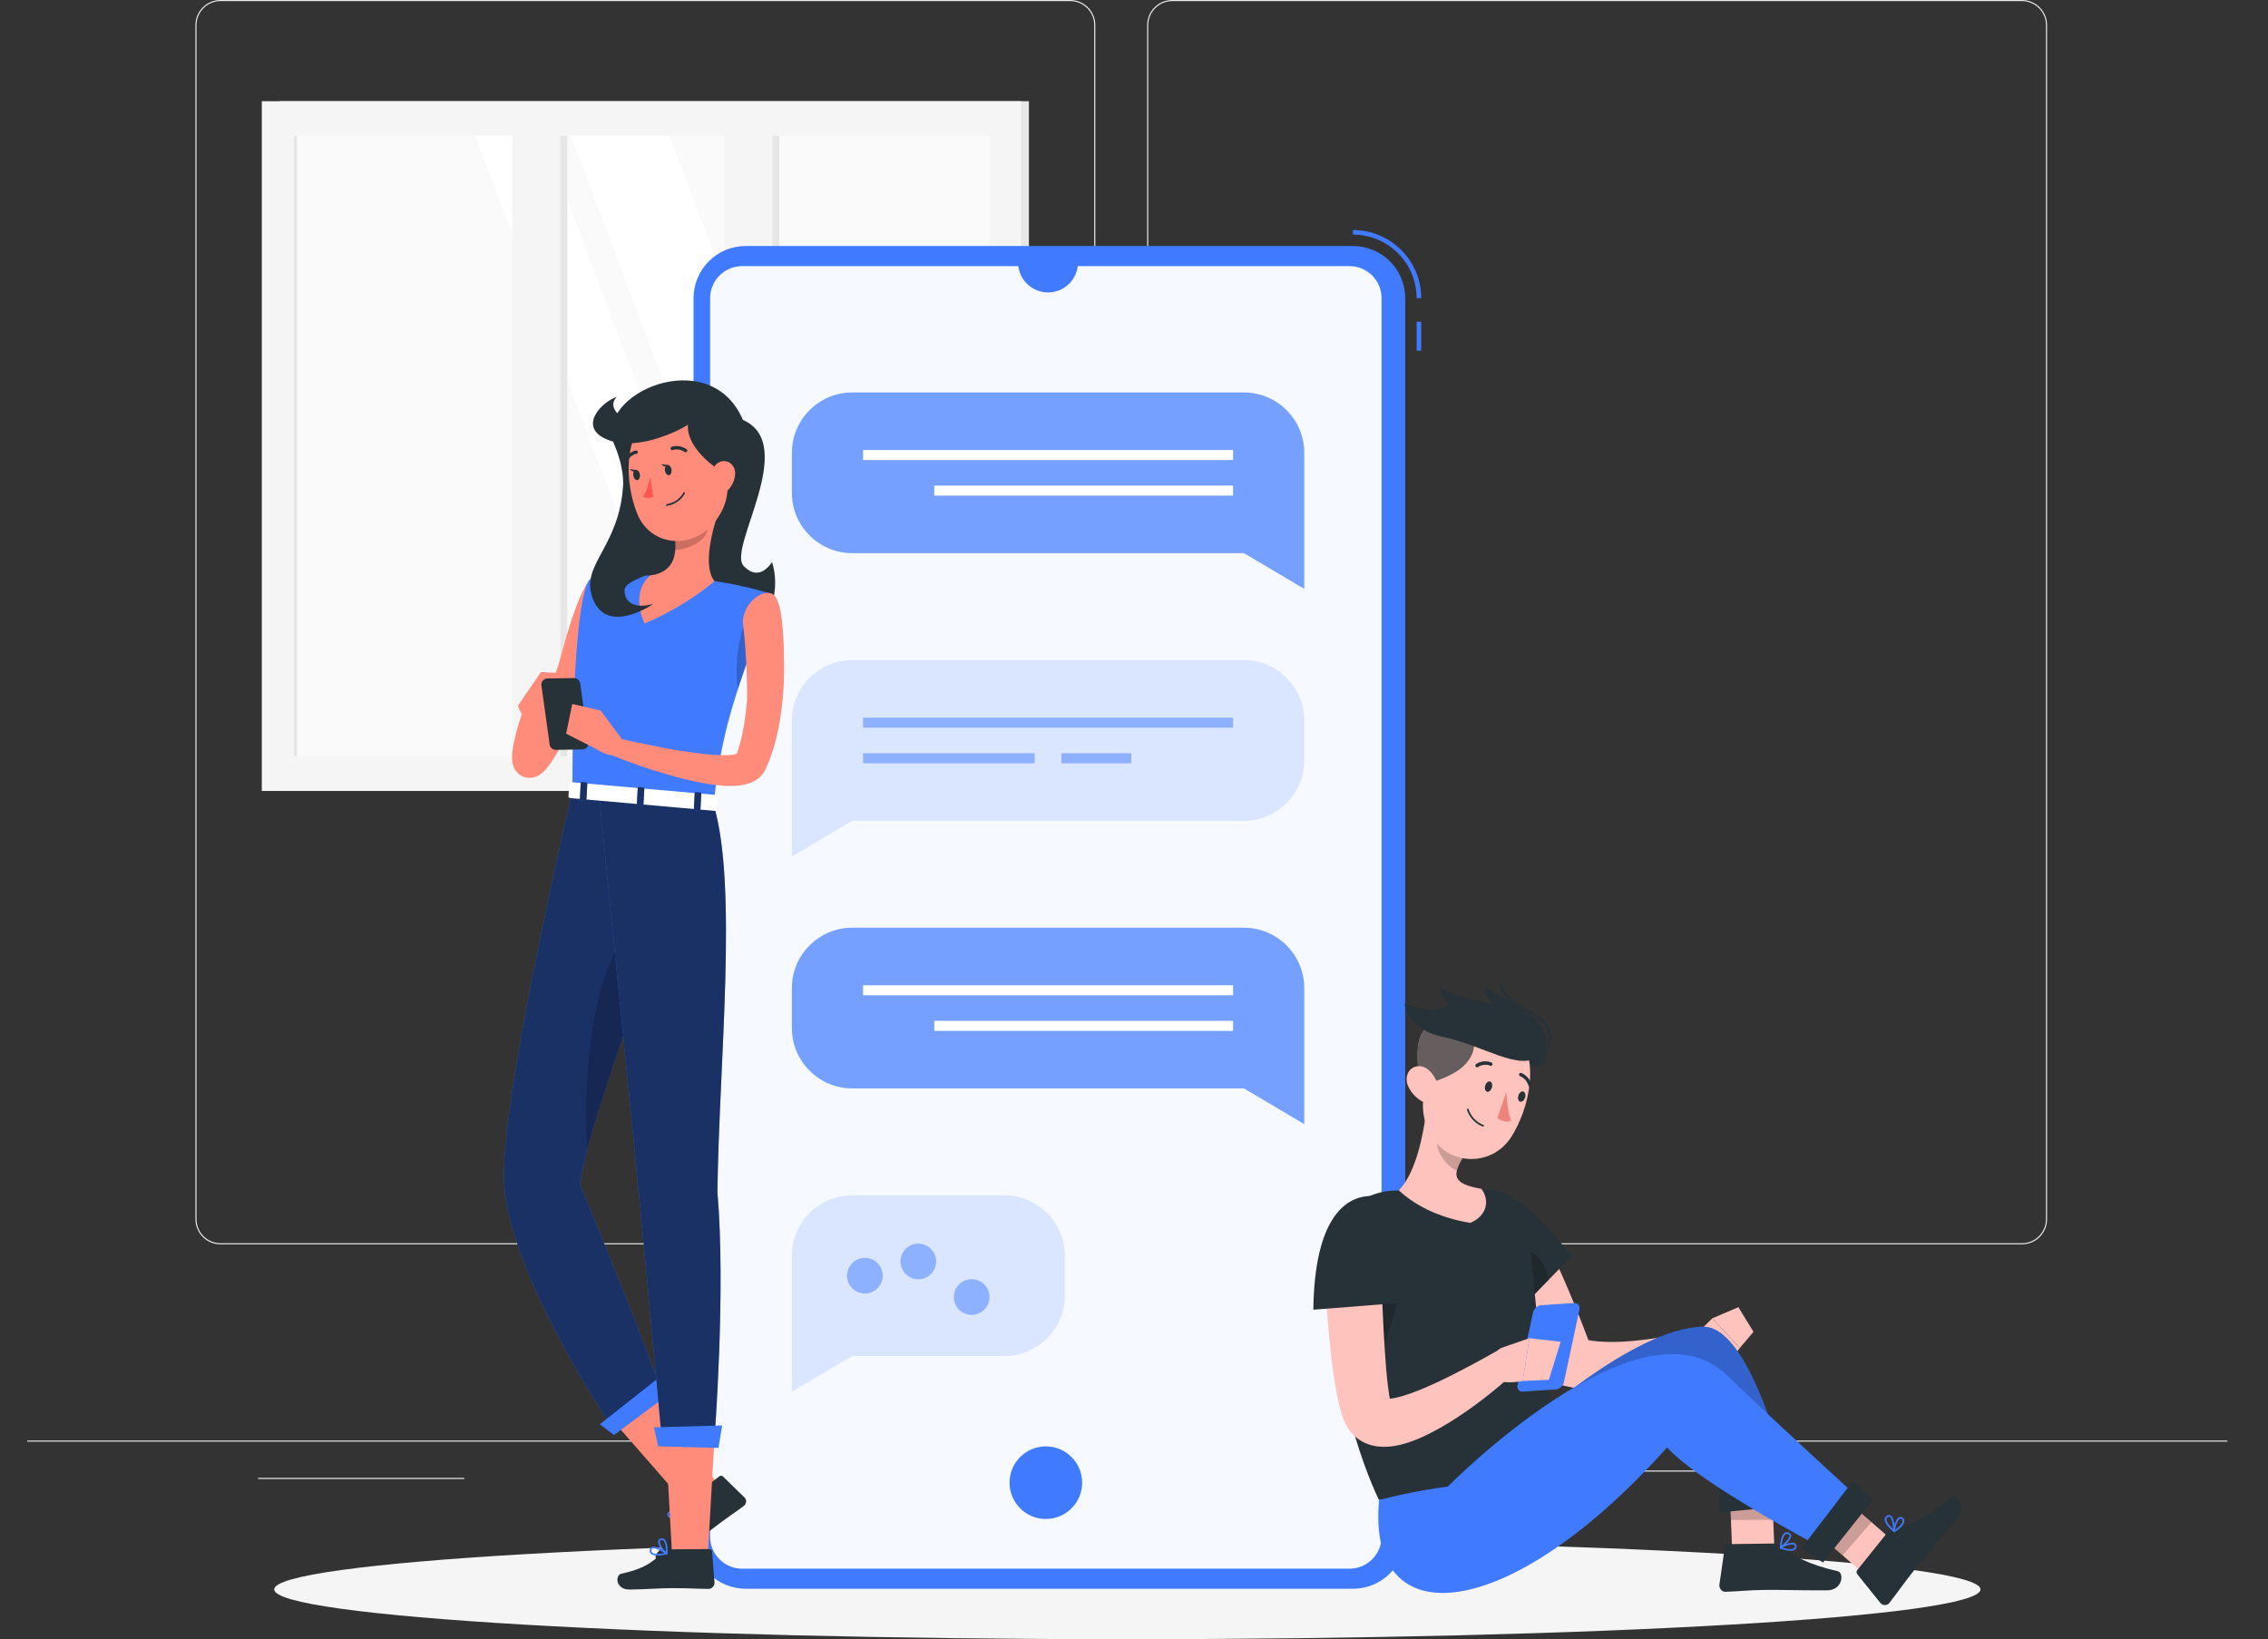 <svg width="166" height="120" viewBox="0 0 166 120" fill="none" xmlns="http://www.w3.org/2000/svg">
<rect x="0" y="0" width="166" height="120" fill="#333333" stroke="none"/>
<g clip-path="url(#clip0_3697_22548)">
<g clip-path="url(#clip1_3697_22548)">
<path d="M163.026 105.456H2V105.537H163.026V105.456Z" fill="#EBEBEB"/>
<path d="M105.547 109.946H94.881V110.026H105.547V109.946Z" fill="#EBEBEB"/>
<path d="M135.9 109.073H133.102V109.153H135.9V109.073Z" fill="#EBEBEB"/>
<path d="M129.723 107.649H107.527V107.73H129.723V107.649Z" fill="#EBEBEB"/>
<path d="M74.506 109.549H64.748V109.63H74.506V109.549Z" fill="#EBEBEB"/>
<path d="M61.883 109.549H55.693V109.63H61.883V109.549Z" fill="#EBEBEB"/>
<path d="M33.98 108.19H18.895V108.271H33.98V108.19Z" fill="#EBEBEB"/>
<path d="M78.33 91.093H16.142C15.127 91.093 14.303 90.268 14.303 89.254V1.839C14.303 0.824 15.127 0 16.142 0H78.33C79.344 0 80.169 0.824 80.169 1.839V89.254C80.169 90.268 79.344 91.093 78.33 91.093ZM16.142 0.081C15.172 0.081 14.383 0.87 14.383 1.839V89.254C14.383 90.223 15.172 91.012 16.142 91.012H78.33C79.299 91.012 80.088 90.223 80.088 89.254V1.839C80.088 0.87 79.299 0.081 78.33 0.081H16.142Z" fill="#EBEBEB"/>
<path d="M147.99 91.093H85.802C84.787 91.093 83.963 90.268 83.963 89.254V1.839C83.963 0.824 84.787 0 85.802 0H147.99C149.005 0 149.829 0.824 149.829 1.839V89.254C149.829 90.268 149.005 91.093 147.99 91.093ZM85.802 0.081C84.832 0.081 84.043 0.87 84.043 1.839V89.254C84.043 90.223 84.832 91.012 85.802 91.012H147.99C148.96 91.012 149.749 90.223 149.749 89.254V1.839C149.749 0.87 148.96 0.081 147.99 0.081H85.802Z" fill="#EBEBEB"/>
<path d="M20.466 57.902L75.309 57.902V7.41L20.466 7.41L20.466 57.902Z" fill="#E6E6E6"/>
<path d="M19.162 57.902L74.742 57.902V7.41L19.162 7.41L19.162 57.902Z" fill="#F5F5F5"/>
<path d="M72.406 55.38V9.938L21.499 9.938V55.38H72.406Z" fill="#FAFAFA"/>
<path d="M66.117 55.377L48.997 9.935H41.789L58.909 55.377H66.117Z" fill="white"/>
<path d="M56.864 55.377L39.747 9.935H34.781L51.902 55.377H56.864Z" fill="white"/>
<path d="M41.522 55.377V9.935H38.733V55.377H41.522Z" fill="#E6E6E6"/>
<path d="M57.041 55.377V9.935H54.252V55.377H57.041Z" fill="#E6E6E6"/>
<path d="M41.02 56.977V8.058H37.496V56.977H41.02Z" fill="#F5F5F5"/>
<path d="M56.539 56.981V8.061H53.016V56.981H56.539Z" fill="#F5F5F5"/>
<path d="M21.748 55.377L21.748 9.935H21.5L21.5 55.377H21.748Z" fill="#E6E6E6"/>
<path d="M82.513 120C116.999 120 144.956 118.368 144.956 116.354C144.956 114.341 116.999 112.709 82.513 112.709C48.027 112.709 20.07 114.341 20.07 116.354C20.07 118.368 48.027 120 82.513 120Z" fill="#F5F5F5"/>
<path d="M104.022 23.552H103.688V25.671H104.022V23.552Z" fill="#407BFF"/>
<path d="M104.022 21.829H103.687C103.687 19.262 101.6 17.175 99.033 17.175V16.84C101.784 16.84 104.022 19.078 104.022 21.829Z" fill="#407BFF"/>
<path d="M99.031 18.009H54.581C52.472 18.009 50.762 19.719 50.762 21.829V112.487C50.762 114.596 52.472 116.306 54.581 116.306H99.031C101.14 116.306 102.85 114.596 102.85 112.487V21.829C102.85 19.719 101.14 18.009 99.031 18.009Z" fill="#407BFF"/>
<path opacity="0.95" d="M101.121 112.49V21.829C101.121 20.532 100.07 19.481 98.773 19.481L54.324 19.481C53.027 19.481 51.976 20.532 51.976 21.829L51.976 112.49C51.976 113.786 53.027 114.838 54.324 114.838H98.773C100.07 114.838 101.121 113.786 101.121 112.49Z" fill="white"/>
<path d="M76.548 111.198C78.015 111.198 79.204 110.009 79.204 108.541C79.204 107.074 78.015 105.884 76.548 105.884C75.08 105.884 73.891 107.074 73.891 108.541C73.891 110.009 75.08 111.198 76.548 111.198Z" fill="#407BFF"/>
<path d="M74.516 19.214C74.516 20.424 75.498 21.407 76.709 21.407C77.92 21.407 78.902 20.424 78.902 19.214H74.516Z" fill="#407BFF"/>
<path opacity="0.7" d="M91.05 28.73H62.371C59.946 28.73 57.959 30.717 57.959 33.142V36.083C57.959 38.508 59.946 40.495 62.371 40.495H91.05L95.462 43.11V33.142C95.462 30.717 93.478 28.73 91.05 28.73Z" fill="#407BFF"/>
<path d="M90.251 32.943H63.17V33.677H90.251V32.943Z" fill="white"/>
<path d="M90.251 35.548H68.381V36.282H90.251V35.548Z" fill="white"/>
<path opacity="0.15" d="M62.371 48.324H91.05C93.475 48.324 95.462 50.308 95.462 52.736V55.676C95.462 58.102 93.475 60.089 91.05 60.089H62.371L57.959 62.704V52.736C57.959 50.308 59.943 48.324 62.371 48.324Z" fill="#407BFF"/>
<path opacity="0.5" d="M90.251 52.536H63.17V53.271H90.251V52.536Z" fill="#407BFF"/>
<path opacity="0.5" d="M75.73 55.142H63.17V55.876H75.73V55.142Z" fill="#407BFF"/>
<path opacity="0.5" d="M82.799 55.142H77.691V55.876H82.799V55.142Z" fill="#407BFF"/>
<path opacity="0.7" d="M91.05 67.914H62.371C59.946 67.914 57.959 69.901 57.959 72.326V75.267C57.959 77.692 59.946 79.679 62.371 79.679H91.05L95.462 82.294V72.326C95.462 69.901 93.478 67.914 91.05 67.914Z" fill="#407BFF"/>
<path d="M90.251 72.127H63.17V72.861H90.251V72.127Z" fill="white"/>
<path d="M90.251 74.732H68.381V75.466H90.251V74.732Z" fill="white"/>
<path opacity="0.15" d="M62.371 87.505H73.524C75.949 87.505 77.936 89.492 77.936 91.917V94.857C77.936 97.282 75.949 99.269 73.524 99.269H62.371L57.959 101.885V91.917C57.959 89.492 59.943 87.505 62.371 87.505Z" fill="#407BFF"/>
<path opacity="0.5" d="M64.607 93.389C64.607 94.107 64.024 94.693 63.302 94.693C62.581 94.693 61.998 94.11 61.998 93.389C61.998 92.667 62.581 92.085 63.302 92.085C64.024 92.085 64.607 92.667 64.607 93.389Z" fill="#407BFF"/>
<path opacity="0.5" d="M67.213 93.65C67.933 93.65 68.517 93.066 68.517 92.345C68.517 91.625 67.933 91.041 67.213 91.041C66.492 91.041 65.908 91.625 65.908 92.345C65.908 93.066 66.492 93.65 67.213 93.65Z" fill="#407BFF"/>
<path opacity="0.5" d="M72.423 94.951C72.423 95.669 71.84 96.255 71.119 96.255C70.397 96.255 69.814 95.672 69.814 94.951C69.814 94.229 70.397 93.647 71.119 93.647C71.84 93.647 72.423 94.229 72.423 94.951Z" fill="#407BFF"/>
<path d="M112.892 90.255C113.247 90.96 113.562 91.669 113.894 92.381C114.219 93.093 114.532 93.807 114.838 94.529C115.14 95.25 115.443 95.975 115.726 96.712C116.013 97.447 116.296 98.187 116.557 98.957L115.401 97.872C115.961 98.088 116.702 98.207 117.488 98.232C118.274 98.258 119.111 98.216 119.958 98.12C120.805 98.029 121.665 97.891 122.528 97.727C123.385 97.566 124.27 97.366 125.101 97.17L125.865 99.021C125.005 99.498 124.161 99.881 123.272 100.239C122.39 100.593 121.478 100.896 120.538 101.147C119.594 101.389 118.622 101.588 117.588 101.662C116.557 101.743 115.456 101.717 114.274 101.392L113.52 101.182L113.121 100.303C112.503 98.951 111.836 97.556 111.176 96.168C110.847 95.472 110.516 94.777 110.197 94.075C109.878 93.373 109.546 92.674 109.24 91.972L112.902 90.252L112.892 90.255Z" fill="#FFC3BD"/>
<path d="M124.062 97.746L125.328 96.51L127.338 98.687C127.338 98.687 126.61 99.956 124.803 99.218L124.066 97.749L124.062 97.746Z" fill="#FFC3BD"/>
<path d="M127.235 95.692L128.343 97.498L127.338 98.683L125.328 96.51L127.235 95.692Z" fill="#FFC3BD"/>
<path d="M107.205 87.357C109.792 86.365 111.779 87.846 115.035 91.959L111.221 95.878C111.221 95.878 102.181 89.286 107.205 87.357Z" fill="#263238"/>
<path opacity="0.2" d="M112.043 91.611C110.826 90.822 109.763 91.044 108.871 91.779C109.209 93.031 110.076 94.468 110.91 95.64C111.106 95.795 111.225 95.878 111.225 95.878L113.351 93.692C113.19 92.732 112.72 92.043 112.047 91.611H112.043Z" fill="black"/>
<path d="M126.829 114.68L129.911 114.322L129.656 107.994L126.574 108.351L126.829 114.68Z" fill="#FFC3BD"/>
<path d="M129.939 112.992L126.464 113.04C126.351 113.04 126.258 113.131 126.242 113.253L125.849 115.987C125.807 116.271 126.023 116.535 126.284 116.528C127.366 116.493 127.859 116.409 129.221 116.39C130.058 116.377 132.593 116.438 133.749 116.422C134.883 116.406 134.986 115.131 134.506 115.021C132.351 114.535 131.111 113.846 130.393 113.176C130.264 113.053 130.1 112.992 129.936 112.992H129.939Z" fill="#263238"/>
<path d="M130.677 112.184C130.767 112.149 130.867 112.161 130.977 112.219C131.067 112.271 131.096 112.345 131.102 112.397C131.141 112.731 130.445 113.298 130.365 113.359C130.345 113.372 130.32 113.376 130.3 113.359C130.278 113.347 130.265 113.324 130.268 113.298C130.291 112.95 130.371 112.345 130.648 112.194C130.658 112.187 130.671 112.184 130.68 112.178L130.677 112.184ZM130.397 113.169C130.671 112.934 131.002 112.583 130.983 112.406C130.983 112.384 130.97 112.355 130.925 112.329C130.841 112.281 130.767 112.277 130.706 112.31C130.558 112.39 130.445 112.709 130.397 113.169Z" fill="#407BFF"/>
<path d="M130.645 113.06C130.909 112.954 131.231 112.892 131.392 112.992C131.44 113.024 131.518 113.099 131.492 113.25C131.476 113.347 131.424 113.421 131.34 113.466C131.028 113.643 130.336 113.379 130.307 113.366C130.287 113.359 130.271 113.34 130.265 113.318C130.262 113.295 130.265 113.272 130.281 113.26C130.355 113.192 130.49 113.115 130.642 113.053L130.645 113.06ZM131.244 113.376C131.244 113.376 131.266 113.366 131.279 113.359C131.334 113.33 131.363 113.285 131.376 113.224C131.389 113.147 131.363 113.118 131.337 113.102C131.183 113.005 130.709 113.131 130.455 113.295C130.677 113.366 131.047 113.456 131.247 113.376H131.244Z" fill="#407BFF"/>
<path opacity="0.2" d="M126.574 108.355L129.656 107.997L129.788 111.256L126.69 111.273L126.574 108.355Z" fill="black"/>
<path d="M111.447 104.68C111.447 104.68 119.453 97.234 124.641 97.121C128.435 97.041 131.15 109.585 131.15 109.585L126.651 109.672C126.651 109.672 125.859 105.234 122.912 104.01C118.658 110.4 101.302 123.027 102.954 109.34C105.518 108.371 111.447 104.68 111.447 104.68Z" fill="#407BFF"/>
<path opacity="0.2" d="M111.447 104.68C111.447 104.68 119.453 97.234 124.641 97.121C128.435 97.041 131.15 109.585 131.15 109.585L126.651 109.672C126.651 109.672 125.859 105.234 122.912 104.01C118.658 110.4 101.302 123.027 102.954 109.34C105.518 108.371 111.447 104.68 111.447 104.68Z" fill="black"/>
<path d="M131.138 110.213L125.84 110.722L125.856 108.789L131.463 108.123L131.138 110.213Z" fill="#263238"/>
<path d="M100.935 109.814C100.935 109.814 97.493 103.092 97.077 92.259C96.981 89.708 99.277 87.302 101.902 87.167C104.114 87.051 106.449 87.022 108.333 87.028C110.223 87.035 111.676 88.291 111.892 90.111C112.368 94.133 112.452 100.233 114.916 107.505L100.935 109.81V109.814Z" fill="#263238"/>
<path opacity="0.2" d="M98.683 92.316C100.577 90.171 101.231 90.854 101.514 91.112C104.142 93.495 100.284 100.902 99.511 101.994C99.031 99.592 98.655 96.774 98.532 93.601C98.516 93.163 98.568 92.732 98.683 92.316Z" fill="black"/>
<path d="M104.464 80.732C104.251 82.706 103.73 85.737 102.387 87.144C103.443 88.136 105.163 89.115 107.607 89.524C108.87 89.002 109.037 87.84 108.428 87.031C106.271 86.655 106.293 86.043 107.111 84.668L104.467 80.732H104.464Z" fill="#FFC3BD"/>
<path opacity="0.2" d="M105.544 82.339L107.11 84.668C106.916 84.993 106.71 85.373 106.63 85.702C105.863 85.392 105.013 84.207 105.187 83.344C105.274 82.916 105.416 82.516 105.544 82.339Z" fill="black"/>
<path d="M110.119 77.093C111.385 78.436 114.045 78.442 112.902 76.851C111.759 75.26 109.134 76.046 110.119 77.093Z" fill="#263238"/>
<path d="M104.99 76.948C104.285 79.508 103.744 80.967 104.546 82.748C105.75 85.424 109.177 85.492 110.616 83.228C111.914 81.193 112.851 77.344 110.787 75.389C108.755 73.46 105.695 74.388 104.99 76.948Z" fill="#FFC3BD"/>
<path d="M104.419 79.334C104.735 79.28 106.332 78.793 107.108 78.049C107.984 77.209 107.988 76.397 107.746 76.024C107.504 75.65 105.666 74.942 104.809 75.106C103.45 75.367 103.785 77.772 103.804 78.423C103.823 79.073 104.419 79.334 104.419 79.334Z" fill="#FFC3BD"/>
<path opacity="0.7" d="M104.419 79.334C104.735 79.28 106.332 78.793 107.108 78.049C107.984 77.209 107.988 76.397 107.746 76.024C107.504 75.65 105.666 74.942 104.809 75.106C103.45 75.367 103.785 77.772 103.804 78.423C103.823 79.073 104.419 79.334 104.419 79.334Z" fill="#263238"/>
<path d="M103.065 79.515C103.329 80.111 103.834 80.542 104.324 80.742C105.061 81.044 105.486 80.407 105.325 79.666C105.18 78.999 104.62 78.037 103.857 78.049C103.106 78.062 102.762 78.832 103.065 79.515Z" fill="#FFC3BD"/>
<path d="M105.485 75.876C108.767 76.578 111.102 78.426 112.657 77.315C113.756 76.529 113.034 75.096 111.775 74.059C110.699 73.174 109.211 72.9 108.748 72.175C108.526 72.971 109.257 73.463 109.257 73.463C109.257 73.463 106.29 73.006 105.469 72.233C105.273 72.694 106.033 73.583 106.033 73.583C106.033 73.583 105.192 74.378 102.793 73.48C102.951 74.249 103.617 75.476 105.485 75.876Z" fill="#263238"/>
<path d="M112.012 77.576C111.97 77.576 111.925 77.576 111.883 77.573L111.892 77.405C112.527 77.444 113.042 77.151 113.261 76.61C113.483 76.062 113.387 75.231 112.669 74.613C112.411 74.391 112.089 74.23 111.747 74.059C110.984 73.676 110.115 73.241 109.699 71.976L109.857 71.924C110.253 73.122 111.052 73.522 111.822 73.911C112.173 74.088 112.504 74.252 112.778 74.488C113.561 75.161 113.664 76.072 113.419 76.674C113.187 77.244 112.665 77.576 112.015 77.576H112.012Z" fill="#263238"/>
<path d="M108.714 79.451C108.643 79.653 108.694 79.863 108.823 79.914C108.955 79.966 109.116 79.844 109.187 79.641C109.258 79.438 109.206 79.228 109.078 79.177C108.945 79.125 108.784 79.248 108.714 79.451Z" fill="#263238"/>
<path d="M111.141 80.181C111.07 80.384 111.122 80.594 111.251 80.645C111.383 80.697 111.544 80.574 111.615 80.371C111.686 80.169 111.634 79.959 111.505 79.908C111.373 79.856 111.212 79.979 111.141 80.181Z" fill="#263238"/>
<path d="M110.248 79.937C110.248 79.937 110.3 81.293 110.606 82.059C110.135 82.256 109.588 81.859 109.588 81.859L110.248 79.934V79.937Z" fill="#ED847E"/>
<path d="M108.275 82.352C107.55 81.943 107.38 81.264 107.373 81.231C107.364 81.196 107.386 81.164 107.418 81.154C107.451 81.148 107.486 81.17 107.493 81.203C107.493 81.209 107.692 82.001 108.568 82.349C108.6 82.362 108.616 82.4 108.607 82.433C108.597 82.465 108.558 82.481 108.526 82.468C108.436 82.433 108.349 82.391 108.272 82.346L108.275 82.352Z" fill="#263238"/>
<path d="M108.052 78.117C108.032 78.108 108.016 78.091 108.003 78.072C107.965 78.011 107.981 77.934 108.039 77.895C108.612 77.525 109.144 77.773 109.163 77.782C109.227 77.811 109.256 77.889 109.227 77.953C109.202 78.017 109.127 78.043 109.063 78.014C109.047 78.004 108.631 77.818 108.174 78.114C108.136 78.14 108.087 78.14 108.049 78.114L108.052 78.117Z" fill="#263238"/>
<path d="M111.968 79.582C111.929 79.57 111.897 79.537 111.884 79.496C111.72 78.948 111.292 78.797 111.272 78.79C111.208 78.768 111.169 78.697 111.189 78.629C111.208 78.562 111.276 78.526 111.34 78.546C111.362 78.555 111.913 78.742 112.119 79.428C112.139 79.496 112.103 79.566 112.039 79.586C112.013 79.592 111.99 79.592 111.968 79.586V79.582Z" fill="#263238"/>
<path d="M137.529 116.184L139.365 113.511L134.422 109.205L132.586 111.878L137.529 116.184Z" fill="#FFC3BD"/>
<path d="M138.096 112.251L135.941 114.934C135.87 115.024 135.87 115.156 135.947 115.25L137.622 117.337C137.796 117.552 138.121 117.556 138.286 117.346C138.965 116.47 139.416 115.797 140.292 114.709C140.83 114.039 142.521 112.081 143.265 111.156C143.989 110.251 143.158 109.34 142.769 109.649C141.023 111.031 139.464 111.878 138.524 112.01C138.353 112.032 138.202 112.123 138.096 112.251Z" fill="#263238"/>
<path d="M137.955 111.15C137.981 111.057 138.048 110.982 138.161 110.934C138.258 110.892 138.332 110.915 138.377 110.941C138.67 111.108 138.705 112.007 138.709 112.11C138.709 112.132 138.696 112.155 138.673 112.164C138.651 112.174 138.625 112.171 138.606 112.155C138.341 111.929 137.903 111.504 137.949 111.192C137.949 111.179 137.952 111.166 137.955 111.156V111.15ZM138.577 111.965C138.551 111.607 138.467 111.127 138.316 111.037C138.296 111.028 138.267 111.015 138.219 111.037C138.129 111.076 138.084 111.131 138.071 111.201C138.048 111.369 138.235 111.649 138.577 111.961V111.965Z" fill="#407BFF"/>
<path d="M138.637 111.698C138.711 111.421 138.852 111.128 139.03 111.06C139.084 111.041 139.191 111.021 139.297 111.134C139.365 111.205 139.394 111.289 139.381 111.385C139.336 111.739 138.711 112.139 138.685 112.155C138.666 112.168 138.643 112.168 138.624 112.158C138.604 112.148 138.588 112.129 138.588 112.11C138.579 112.01 138.598 111.859 138.64 111.698H138.637ZM139.249 111.405C139.249 111.405 139.255 111.379 139.255 111.369C139.261 111.308 139.245 111.256 139.204 111.211C139.149 111.153 139.11 111.16 139.081 111.169C138.91 111.234 138.73 111.691 138.708 111.994C138.898 111.859 139.191 111.614 139.245 111.408L139.249 111.405Z" fill="#407BFF"/>
<path opacity="0.2" d="M132.586 111.878L134.422 109.208L136.972 111.427L134.866 113.865L132.586 111.878Z" fill="black"/>
<path d="M105.962 108.834C105.962 108.834 120.036 94.532 126.37 100.651C130.315 104.464 136.112 109.717 136.112 109.717L132.74 112.982C132.74 112.982 124.232 108.458 122.019 105.959C110.39 118.957 100.001 119.845 100.938 109.81C103.646 109.092 105.965 108.831 105.965 108.831L105.962 108.834Z" fill="#407BFF"/>
<path d="M137.113 109.749L133.423 114.387L131.857 113.334L135.629 108.409L137.113 109.749Z" fill="#263238"/>
<path d="M100.983 91.353L101.26 97.218C101.312 98.191 101.373 99.16 101.447 100.11C101.485 100.584 101.537 101.051 101.589 101.498C101.614 101.72 101.646 101.943 101.679 102.142C101.711 102.345 101.753 102.529 101.782 102.641C101.788 102.658 101.791 102.677 101.795 102.696C101.785 102.67 101.769 102.658 101.75 102.625C101.708 102.577 101.65 102.5 101.576 102.458C101.508 102.406 101.44 102.381 101.402 102.374C101.366 102.364 101.347 102.374 101.363 102.377C101.421 102.419 101.788 102.413 102.152 102.326C102.906 102.158 103.785 101.827 104.629 101.447C105.485 101.07 106.345 100.635 107.202 100.184C108.062 99.743 108.922 99.254 109.756 98.787L110.96 100.387C109.437 101.782 107.856 103.034 106.062 104.145C105.611 104.419 105.147 104.683 104.658 104.931C104.168 105.179 103.653 105.411 103.07 105.601C102.777 105.695 102.468 105.781 102.123 105.843C101.775 105.901 101.389 105.942 100.919 105.897C100.69 105.878 100.426 105.823 100.159 105.733C99.885 105.637 99.598 105.492 99.334 105.289C99.073 105.086 98.835 104.831 98.671 104.567C98.581 104.432 98.519 104.303 98.448 104.168L98.326 103.875C98.194 103.517 98.11 103.218 98.04 102.938C97.969 102.651 97.911 102.384 97.856 102.117C97.753 101.585 97.672 101.067 97.598 100.555C97.45 99.53 97.344 98.519 97.254 97.511C97.073 95.492 96.97 93.502 96.932 91.476L100.973 91.36L100.983 91.353Z" fill="#FFC3BD"/>
<path d="M99.995 87.573C98.478 87.746 96.207 89.173 96.127 95.878L102.636 95.366C102.636 95.366 105.692 86.925 99.995 87.576V87.573Z" fill="#263238"/>
<path d="M115.218 95.392L112.802 95.55C112.532 95.569 112.261 95.811 112.203 96.091L111.073 101.398C111.012 101.678 111.186 101.891 111.456 101.875L113.871 101.717C114.142 101.701 114.413 101.456 114.47 101.176L115.601 95.869C115.662 95.588 115.488 95.376 115.218 95.392Z" fill="#407BFF"/>
<path d="M109.942 98.657L111.942 97.962L111.449 101.095C111.449 101.095 109.221 101.585 109.037 100.387L109.359 99.318C109.453 99.005 109.681 98.745 109.942 98.654V98.657Z" fill="#FFC3BD"/>
<path d="M114.23 98.226L113.364 101.012L111.451 101.095L111.944 97.962L114.23 98.226Z" fill="#FFC3BD"/>
<path d="M44.954 32.527C43.386 28.878 51.955 25.059 54.374 30.74C58.487 32.527 53.231 40.128 54.419 41.416C55.611 42.704 56.503 41.142 56.503 41.142C56.503 41.142 57.704 44.34 54.645 46.907C51.897 49.21 43.646 49.834 43.627 45.3C43.601 39.416 47.018 37.326 44.954 32.531V32.527Z" fill="#263238"/>
<path d="M52.836 109.147L50.53 110.49L44.994 104.158L47.867 101.569L52.836 109.147Z" fill="#FF8B7B"/>
<path d="M50.266 109.907L52.642 108.081C52.729 108.013 52.842 108.016 52.913 108.087L54.507 109.639C54.671 109.801 54.636 110.103 54.433 110.251C53.592 110.873 53.161 111.134 52.114 111.939C51.47 112.432 50.188 113.517 49.299 114.2C48.43 114.866 47.747 114.097 48.059 113.736C49.467 112.129 49.773 111.169 50.001 110.3C50.043 110.142 50.137 110.003 50.262 109.907H50.266Z" fill="#263238"/>
<path d="M49.731 110.863C49.522 111.024 49.303 111.143 49.126 111.134C49.013 111.127 48.926 111.076 48.865 110.976C48.83 110.915 48.827 110.85 48.855 110.786C49.013 110.454 50.163 110.21 50.292 110.184C50.318 110.177 50.343 110.19 50.353 110.213C50.366 110.235 50.359 110.264 50.343 110.284C50.189 110.454 49.963 110.686 49.731 110.867V110.863ZM49.049 110.744C49.01 110.773 48.981 110.802 48.968 110.834C48.955 110.86 48.959 110.886 48.975 110.912C49.017 110.979 49.071 111.015 49.145 111.018C49.355 111.028 49.719 110.78 50.131 110.345C49.741 110.438 49.252 110.593 49.049 110.744Z" fill="#407BFF"/>
<path d="M50.336 110.29C50.336 110.29 50.32 110.3 50.314 110.303C49.982 110.39 49.161 110.345 49.032 110.09C49.003 110.029 48.993 109.933 49.122 109.813C49.219 109.726 49.331 109.681 49.46 109.681C49.882 109.685 50.33 110.181 50.349 110.2C50.362 110.216 50.368 110.239 50.359 110.258C50.355 110.271 50.346 110.28 50.336 110.29ZM49.228 109.875C49.228 109.875 49.209 109.891 49.199 109.9C49.116 109.981 49.135 110.02 49.141 110.032C49.219 110.184 49.811 110.261 50.175 110.21C50.033 110.074 49.724 109.807 49.447 109.807C49.364 109.807 49.293 109.83 49.228 109.878V109.875Z" fill="#407BFF"/>
<path d="M44.453 45.773C44.301 46.466 44.128 47.09 43.934 47.738C43.744 48.379 43.541 49.016 43.313 49.644C42.859 50.904 42.356 52.15 41.748 53.361L41.274 54.263C41.103 54.559 40.936 54.855 40.759 55.148L40.482 55.583C40.385 55.731 40.311 55.863 40.179 56.037C40.115 56.121 40.05 56.205 39.963 56.304C39.873 56.404 39.789 56.501 39.596 56.652C39.471 56.733 39.38 56.823 39.046 56.913C38.984 56.929 38.862 56.945 38.762 56.945C38.666 56.945 38.54 56.932 38.418 56.897C38.186 56.836 37.973 56.681 37.867 56.562C37.638 56.311 37.593 56.127 37.554 56.015C37.516 55.889 37.506 55.802 37.493 55.718C37.464 55.412 37.484 55.219 37.503 55.019C37.526 54.826 37.554 54.646 37.59 54.472C37.654 54.124 37.741 53.792 37.828 53.467C38.009 52.813 38.221 52.189 38.476 51.561L39.748 51.844L39.664 53.76C39.648 54.073 39.641 54.385 39.638 54.681C39.638 54.829 39.641 54.974 39.651 55.103C39.661 55.229 39.677 55.361 39.693 55.377C39.693 55.377 39.699 55.367 39.687 55.319C39.67 55.287 39.661 55.177 39.487 54.984C39.406 54.894 39.229 54.765 39.036 54.714C38.936 54.684 38.83 54.675 38.752 54.672C38.672 54.672 38.569 54.688 38.527 54.697C38.273 54.768 38.25 54.81 38.189 54.846C38.121 54.894 38.147 54.868 38.16 54.846L38.234 54.72L38.666 53.947C38.81 53.676 38.943 53.4 39.084 53.126L39.48 52.285C39.983 51.148 40.437 49.983 40.833 48.788C41.033 48.192 41.216 47.59 41.4 46.987C41.577 46.392 41.748 45.764 41.892 45.194L44.456 45.773H44.453Z" fill="#FF8B7B"/>
<path d="M43.351 42.421C42.414 42.572 40.935 48.508 40.935 48.508L43.09 50.166C43.09 50.166 45.254 45.876 45.344 43.947C45.409 42.55 44.056 42.308 43.354 42.421H43.351Z" fill="#FF8B7B"/>
<path d="M39.973 52.144L39.609 49.19L37.918 51.67C37.918 51.67 38.134 52.691 39.177 52.859L39.973 52.14V52.144Z" fill="#FF8B7B"/>
<path d="M51.788 114.155L49.212 114.242L48.719 105.247L52.294 105.298L51.788 114.155Z" fill="#FF8B7B"/>
<path d="M49.039 113.42L51.928 113.401C52.034 113.401 52.115 113.472 52.121 113.575L52.295 115.858C52.314 116.097 52.095 116.322 51.85 116.319C50.846 116.309 50.363 116.255 49.094 116.261C48.311 116.267 47.165 116.354 46.086 116.364C45.029 116.37 45.02 115.304 45.477 115.205C47.522 114.757 47.88 114.158 48.598 113.581C48.727 113.478 48.884 113.42 49.039 113.42Z" fill="#263238"/>
<path d="M43.194 42.401C43.194 42.401 41.912 42.724 41.893 57.963C45.992 58.327 50.23 58.701 52.224 58.878C52.739 54.63 53.161 52.018 56.585 43.509C56.585 43.509 54.498 42.843 52.292 42.54C50.566 42.302 49.152 42.121 47.599 42.125C45.554 42.131 43.194 42.401 43.194 42.401Z" fill="#407BFF"/>
<path opacity="0.2" d="M54.548 45.458L55.099 47.335C54.668 48.498 54.31 49.525 54.011 50.45C53.698 48.714 54.133 46.45 54.552 45.458H54.548Z" fill="black"/>
<path d="M39.609 49.194L37.918 51.673L39.973 51.554L41.068 49.287L39.609 49.194Z" fill="#FF8B7B"/>
<path d="M40.681 54.894L42.629 54.865C42.9 54.862 43.106 54.62 43.067 54.356L42.465 50.024C42.433 49.799 42.24 49.635 42.014 49.638L40.066 49.667C39.795 49.67 39.589 49.912 39.628 50.176L40.23 54.507C40.262 54.733 40.455 54.897 40.681 54.894Z" fill="#263238"/>
<path d="M52.694 37.184C52.15 38.678 51.403 41.435 52.295 42.543C52.295 42.543 50.369 44.285 47.174 45.651C46.099 43.132 47.606 42.128 47.606 42.128C49.355 41.873 49.516 40.611 49.416 39.403L52.697 37.181L52.694 37.184Z" fill="#FF8B7B"/>
<path d="M45.615 35.471C45.345 39.944 42.656 41.226 43.287 43.513C44.179 46.736 47.818 44.212 47.818 44.212C47.818 44.212 45.838 44.852 45.712 43.29C45.609 42.012 50.179 42.202 48.91 39.171C48.099 37.229 45.615 35.471 45.615 35.471Z" fill="#263238"/>
<path opacity="0.2" d="M51.757 38.315L49.412 39.403C49.438 39.69 49.444 39.977 49.422 40.254C49.911 40.295 51.177 39.925 51.657 39.139C51.84 38.84 51.786 38.479 51.757 38.315Z" fill="black"/>
<path d="M53.099 32.975C53.334 35.516 53.489 36.585 52.419 38.073C50.809 40.311 47.637 40.047 46.648 37.629C45.756 35.452 45.521 31.664 47.83 30.279C50.104 28.917 52.867 30.434 53.102 32.975H53.099Z" fill="#FF8B7B"/>
<path d="M52.539 30.431C50.536 29.056 48.871 31.693 52.427 34.263C55.982 36.833 54.81 31.993 52.539 30.431Z" fill="#263238"/>
<path d="M51.473 29.693C52.301 30.437 47.373 33.181 44.694 32.273C42.017 31.368 44.162 29.317 45.141 29.065C44.304 29.874 45.769 31.101 46.481 30.334C47.193 29.568 49.814 28.199 51.473 29.693Z" fill="#263238"/>
<path d="M41.892 57.966C41.892 57.966 36.44 81.054 36.916 86.883C37.473 93.698 44.926 104.683 44.926 104.683L48.349 101.579C48.349 101.579 44.948 92.577 42.436 86.719C43.241 80.858 50.359 64.298 50.359 58.72L41.889 57.969L41.892 57.966Z" fill="#407BFF"/>
<path opacity="0.6" d="M41.892 57.966C41.892 57.966 36.44 81.054 36.916 86.883C37.473 93.698 44.926 104.683 44.926 104.683L48.349 101.579C48.349 101.579 44.948 92.577 42.436 86.719C43.241 80.858 50.359 64.298 50.359 58.72L41.889 57.969L41.892 57.966Z" fill="black"/>
<path d="M48.984 102.039L44.939 105.054L43.902 104.265L48.34 100.764L48.984 102.039Z" fill="#407BFF"/>
<path opacity="0.2" d="M45.927 68.121C42.925 72.281 42.777 79.933 42.964 84.23C43.995 80.281 46.156 74.381 47.879 69.07C47.84 67.029 47.334 66.172 45.927 68.121Z" fill="black"/>
<path d="M43.83 57.986C43.83 57.986 45.824 77.927 46.493 84.655C47.286 92.645 48.448 105.459 48.448 105.459L52.294 105.298C52.294 105.298 53.137 94.436 52.509 87.276C52.625 77.772 54.026 64.858 52.223 58.881L43.83 57.986Z" fill="#407BFF"/>
<path opacity="0.6" d="M43.83 57.986C43.83 57.986 45.824 77.927 46.493 84.655C47.286 92.645 48.448 105.459 48.448 105.459L52.294 105.298C52.294 105.298 53.137 94.436 52.509 87.276C52.625 77.772 54.026 64.858 52.223 58.881L43.83 57.986Z" fill="black"/>
<path d="M52.587 106L48.174 105.878L47.865 104.49L52.857 104.352L52.587 106Z" fill="#407BFF"/>
<path d="M49.15 34.376C49.182 34.582 49.099 34.762 48.967 34.785C48.831 34.804 48.699 34.656 48.667 34.45C48.635 34.244 48.719 34.063 48.851 34.041C48.986 34.022 49.118 34.17 49.15 34.376Z" fill="#263238"/>
<path d="M46.836 34.736C46.868 34.943 46.784 35.123 46.652 35.145C46.517 35.165 46.385 35.017 46.353 34.811C46.32 34.605 46.404 34.424 46.536 34.402C46.671 34.382 46.803 34.53 46.836 34.736Z" fill="#263238"/>
<path d="M46.593 34.405L46.078 34.341C46.078 34.341 46.391 34.685 46.593 34.405Z" fill="#263238"/>
<path d="M47.595 34.936C47.595 34.936 47.385 35.873 47.066 36.357C47.376 36.566 47.817 36.379 47.817 36.379L47.591 34.933L47.595 34.936Z" fill="#FF5652"/>
<path d="M49.15 36.946C49.047 36.981 48.935 37.01 48.812 37.03C48.78 37.036 48.748 37.014 48.741 36.978C48.735 36.946 48.757 36.914 48.793 36.907C49.691 36.769 50.013 36.073 50.017 36.067C50.029 36.035 50.068 36.022 50.097 36.038C50.129 36.051 50.142 36.089 50.129 36.118C50.117 36.144 49.859 36.704 49.15 36.946Z" fill="#263238"/>
<path d="M53.806 34.711C53.777 35.239 53.503 35.703 53.174 35.986C52.678 36.415 52.154 36.038 52.06 35.426C51.976 34.875 52.131 33.989 52.74 33.796C53.339 33.609 53.841 34.105 53.806 34.711Z" fill="#FF8B7B"/>
<path d="M50.205 33.107C50.173 33.113 50.141 33.107 50.112 33.088C49.664 32.779 49.248 32.943 49.245 32.943C49.184 32.968 49.113 32.94 49.087 32.875C49.062 32.814 49.091 32.743 49.155 32.717C49.178 32.708 49.699 32.502 50.253 32.888C50.308 32.927 50.321 33.001 50.282 33.059C50.263 33.084 50.237 33.104 50.208 33.107H50.205Z" fill="#263238"/>
<path d="M45.83 33.848C45.801 33.858 45.769 33.858 45.74 33.845C45.679 33.816 45.653 33.745 45.682 33.684C45.965 33.072 46.519 32.985 46.545 32.981C46.613 32.972 46.674 33.017 46.683 33.085C46.693 33.152 46.648 33.213 46.58 33.223C46.558 33.223 46.13 33.3 45.904 33.787C45.888 33.819 45.862 33.841 45.833 33.851L45.83 33.848Z" fill="#263238"/>
<path d="M57.281 46.604C57.329 47.071 57.355 47.477 57.371 47.912C57.387 48.34 57.393 48.765 57.39 49.193C57.377 50.05 57.322 50.904 57.222 51.763C57.126 52.623 56.968 53.483 56.739 54.343C56.627 54.771 56.485 55.2 56.324 55.625C56.243 55.837 56.153 56.05 56.057 56.259C56.057 56.266 56.008 56.359 55.976 56.42C55.941 56.488 55.902 56.549 55.86 56.607C55.773 56.73 55.68 56.826 55.583 56.916C55.39 57.084 55.197 57.193 55.02 57.27C54.669 57.419 54.379 57.47 54.105 57.502C53.834 57.531 53.587 57.538 53.345 57.535C52.865 57.525 52.424 57.477 51.989 57.416C51.123 57.28 50.298 57.097 49.487 56.878C48.675 56.655 47.88 56.411 47.091 56.15C46.305 55.873 45.529 55.599 44.756 55.274L45.158 54.034C45.941 54.205 46.736 54.385 47.529 54.536C48.318 54.7 49.11 54.852 49.899 54.974C50.685 55.097 51.471 55.209 52.231 55.258C52.608 55.283 52.981 55.296 53.322 55.277C53.49 55.267 53.651 55.251 53.786 55.222C53.918 55.197 54.028 55.158 54.053 55.139C54.06 55.132 54.044 55.132 54.005 55.164C53.976 55.184 53.957 55.206 53.928 55.245L53.889 55.303C53.889 55.303 53.86 55.367 53.876 55.325C53.938 55.158 53.999 54.99 54.05 54.816C54.157 54.469 54.25 54.114 54.327 53.747C54.485 53.016 54.582 52.259 54.653 51.493C54.72 50.726 54.746 49.947 54.743 49.168C54.743 48.778 54.743 48.388 54.727 47.999C54.711 47.615 54.691 47.206 54.669 46.859L57.284 46.594L57.281 46.604Z" fill="#FF8B7B"/>
<path d="M56.574 43.509C57.685 44.234 57.309 50.553 57.309 50.553L54.693 51.078C54.693 51.078 54.671 47.873 54.391 45.77C54.201 44.35 55.782 42.997 56.574 43.513V43.509Z" fill="#FF8B7B"/>
<path d="M47.621 113.72C47.559 113.646 47.54 113.546 47.566 113.424C47.588 113.321 47.65 113.272 47.698 113.253C48.007 113.114 48.754 113.614 48.838 113.672C48.857 113.684 48.867 113.71 48.861 113.733C48.854 113.755 48.835 113.775 48.812 113.781C48.474 113.862 47.872 113.965 47.646 113.749C47.637 113.739 47.63 113.73 47.621 113.723V113.72ZM48.645 113.694C48.339 113.504 47.904 113.288 47.743 113.362C47.724 113.372 47.698 113.388 47.688 113.44C47.669 113.536 47.685 113.607 47.736 113.655C47.859 113.775 48.194 113.788 48.648 113.694H48.645Z" fill="#407BFF"/>
<path d="M48.465 113.488C48.285 113.266 48.131 112.976 48.179 112.793C48.195 112.738 48.24 112.641 48.395 112.622C48.491 112.609 48.578 112.635 48.646 112.702C48.907 112.947 48.862 113.688 48.858 113.72C48.858 113.743 48.846 113.762 48.826 113.772C48.807 113.781 48.784 113.781 48.765 113.772C48.678 113.72 48.565 113.617 48.462 113.488H48.465ZM48.588 112.822C48.588 112.822 48.572 112.802 48.562 112.793C48.517 112.751 48.465 112.735 48.404 112.741C48.327 112.751 48.308 112.786 48.298 112.815C48.25 112.992 48.514 113.408 48.746 113.601C48.746 113.369 48.723 112.986 48.588 112.822Z" fill="#407BFF"/>
<path d="M52.478 58.282L52.591 59.235C52.617 59.309 52.517 59.377 52.398 59.367L41.764 58.427C41.67 58.417 41.599 58.366 41.606 58.308L41.664 57.367C41.667 57.303 41.757 57.255 41.86 57.264L52.324 58.188C52.401 58.195 52.462 58.234 52.478 58.282Z" fill="white"/>
<path d="M50.88 59.335L51.16 59.361C51.215 59.367 51.263 59.341 51.266 59.306L51.331 58.085C51.331 58.05 51.289 58.018 51.234 58.011L50.954 57.986C50.899 57.979 50.851 58.005 50.848 58.04L50.783 59.261C50.783 59.296 50.825 59.329 50.88 59.335Z" fill="#407BFF"/>
<path opacity="0.6" d="M50.88 59.335L51.16 59.361C51.215 59.367 51.263 59.341 51.266 59.306L51.331 58.085C51.331 58.05 51.289 58.018 51.234 58.011L50.954 57.986C50.899 57.979 50.851 58.005 50.848 58.04L50.783 59.261C50.783 59.296 50.825 59.329 50.88 59.335Z" fill="black"/>
<path d="M42.536 58.597L42.816 58.623C42.871 58.63 42.919 58.604 42.922 58.569L42.987 57.348C42.987 57.312 42.945 57.28 42.89 57.274L42.61 57.248C42.555 57.242 42.507 57.267 42.504 57.303L42.44 58.523C42.44 58.559 42.481 58.591 42.536 58.597Z" fill="#407BFF"/>
<path opacity="0.6" d="M42.536 58.597L42.816 58.623C42.871 58.63 42.919 58.604 42.922 58.569L42.987 57.348C42.987 57.312 42.945 57.28 42.89 57.274L42.61 57.248C42.555 57.242 42.507 57.267 42.504 57.303L42.44 58.523C42.44 58.559 42.481 58.591 42.536 58.597Z" fill="black"/>
<path d="M46.71 58.968L46.99 58.994C47.045 59 47.093 58.974 47.096 58.939L47.161 57.718C47.161 57.683 47.119 57.651 47.064 57.644L46.784 57.618C46.729 57.612 46.681 57.638 46.678 57.673L46.613 58.894C46.613 58.929 46.655 58.961 46.71 58.968Z" fill="#407BFF"/>
<path opacity="0.6" d="M46.71 58.968L46.99 58.994C47.045 59 47.093 58.974 47.096 58.939L47.161 57.718C47.161 57.683 47.119 57.651 47.064 57.644L46.784 57.618C46.729 57.612 46.681 57.638 46.678 57.673L46.613 58.894C46.613 58.929 46.655 58.961 46.71 58.968Z" fill="black"/>
<path d="M45.558 54.156L43.957 52.008L43.287 54.578C43.287 54.578 44.485 55.625 45.503 55.216L45.558 54.156Z" fill="#FF8B7B"/>
<path d="M41.885 51.535L41.438 53.709L43.611 54.82L43.956 52.008L41.885 51.535Z" fill="#FF8B7B"/>
<path d="M48.912 34.047L48.397 33.983C48.397 33.983 48.709 34.328 48.912 34.047Z" fill="#263238"/>
</g>
</g>
<defs>
<clipPath id="clip0_3697_22548">
<rect width="166" height="120" fill="white"/>
</clipPath>
<clipPath id="clip1_3697_22548">
<rect width="161.026" height="120" fill="white" transform="translate(2)"/>
</clipPath>
</defs>
</svg>
